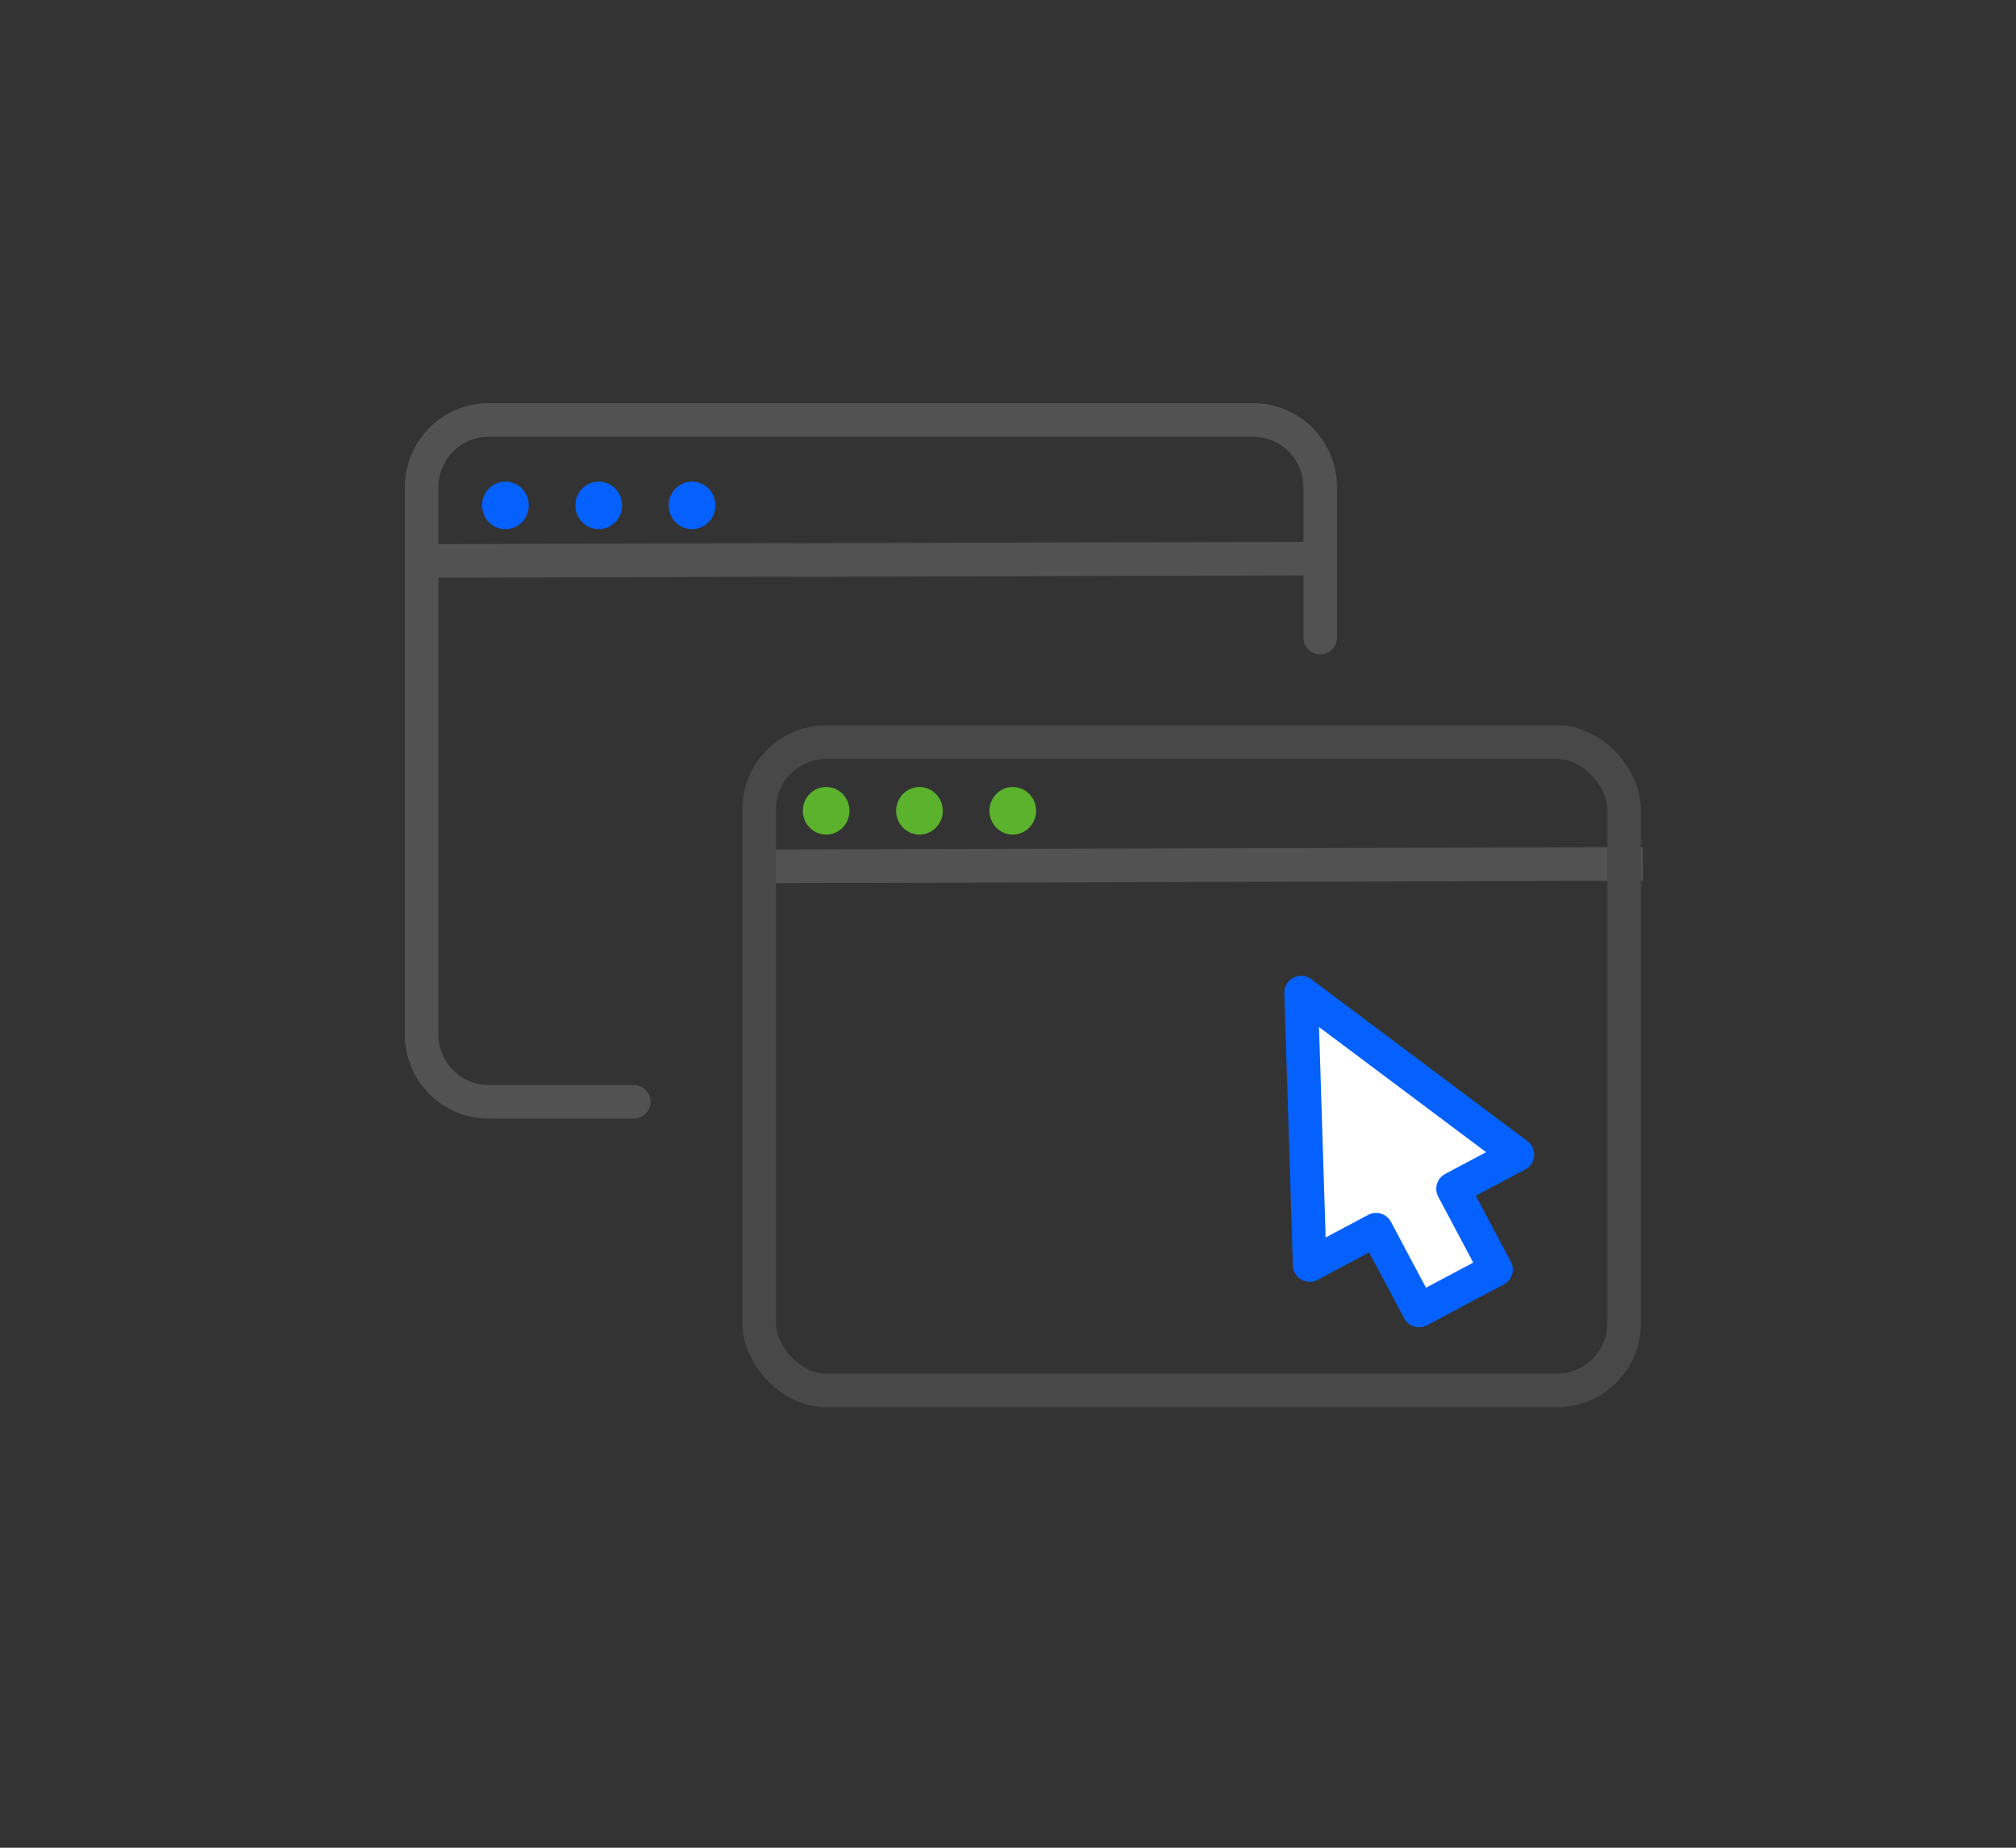 <?xml version="1.0" encoding="UTF-8"?>
<svg width="120px" height="110px" viewBox="0 0 120 110" version="1.1" xmlns="http://www.w3.org/2000/svg" xmlns:xlink="http://www.w3.org/1999/xlink">
    <rect x="0" y="0" width="120" height="110" fill="#333333" stroke="none"/>
    <!-- Generator: Sketch 59.1 (86144) - https://sketch.com -->
    <title>cloud_pbx_icon8</title>
    <desc>Created with Sketch.</desc>
    <g id="cloud_pbx_icon8" stroke="none" stroke-width="1" fill="none" fill-rule="evenodd">
        <g id="Group-2" transform="translate(25, 25)">
            <polygon id="Path-20" stroke="#0561FE" stroke-width="2" fill="#FFFFFF" stroke-linejoin="round" transform="translate(57, 43) rotate(-28) translate(-57, -43) " points="57.162 33 50 47.555 54.476 47.555 54.476 53 59.664 53 59.664 47.555 64 47.555"></polygon>
            <g id="Group">
                <g id="767623-copy">
                    <g id="Group-16-Copy">
                        <line x1="1.33" y1="8.392" x2="52.698" y2="8.254" id="Line-6" stroke="#525252" stroke-width="2" stroke-linecap="square"></line>
                        <path d="M12.727,40.594 L8.78,40.594 L4.096,40.594 C1.887,40.594 0.096,38.804 0.096,36.594 L0.096,4 C0.096,1.791 1.887,4.05812251e-16 4.096,0 L49.582,0 C51.791,-4.05812251e-16 53.582,1.791 53.582,4 L53.582,12.957 L53.582,12.957" id="Rectangle" stroke="#525252" stroke-width="2" stroke-linecap="round"></path>
                        <ellipse id="Oval" fill="#0561FE" cx="5.085" cy="5.087" rx="1.389" ry="1.416"></ellipse>
                        <ellipse id="Oval-Copy-91" fill="#0561FE" cx="10.639" cy="5.087" rx="1.389" ry="1.416"></ellipse>
                        <ellipse id="Oval-Copy-92" fill="#0561FE" cx="16.193" cy="5.087" rx="1.389" ry="1.416"></ellipse>
                    </g>
                </g>
                <g id="Group-16-Copy" transform="translate(19.091, 18.182)">
                    <line x1="1.33" y1="8.392" x2="52.698" y2="8.254" id="Line-6" stroke="#525252" stroke-width="2" stroke-linecap="square"></line>
                    <rect id="Rectangle" stroke="#484848" stroke-width="2" x="1.096" y="1" width="51.486" height="38.594" rx="4"></rect>
                    <ellipse id="Oval" fill="#5BB22C" cx="5.085" cy="5.087" rx="1.389" ry="1.416"></ellipse>
                    <ellipse id="Oval-Copy-91" fill="#5BB22C" cx="10.639" cy="5.087" rx="1.389" ry="1.416"></ellipse>
                    <ellipse id="Oval-Copy-92" fill="#5BB22C" cx="16.193" cy="5.087" rx="1.389" ry="1.416"></ellipse>
                </g>
            </g>
        </g>
    </g>
</svg>